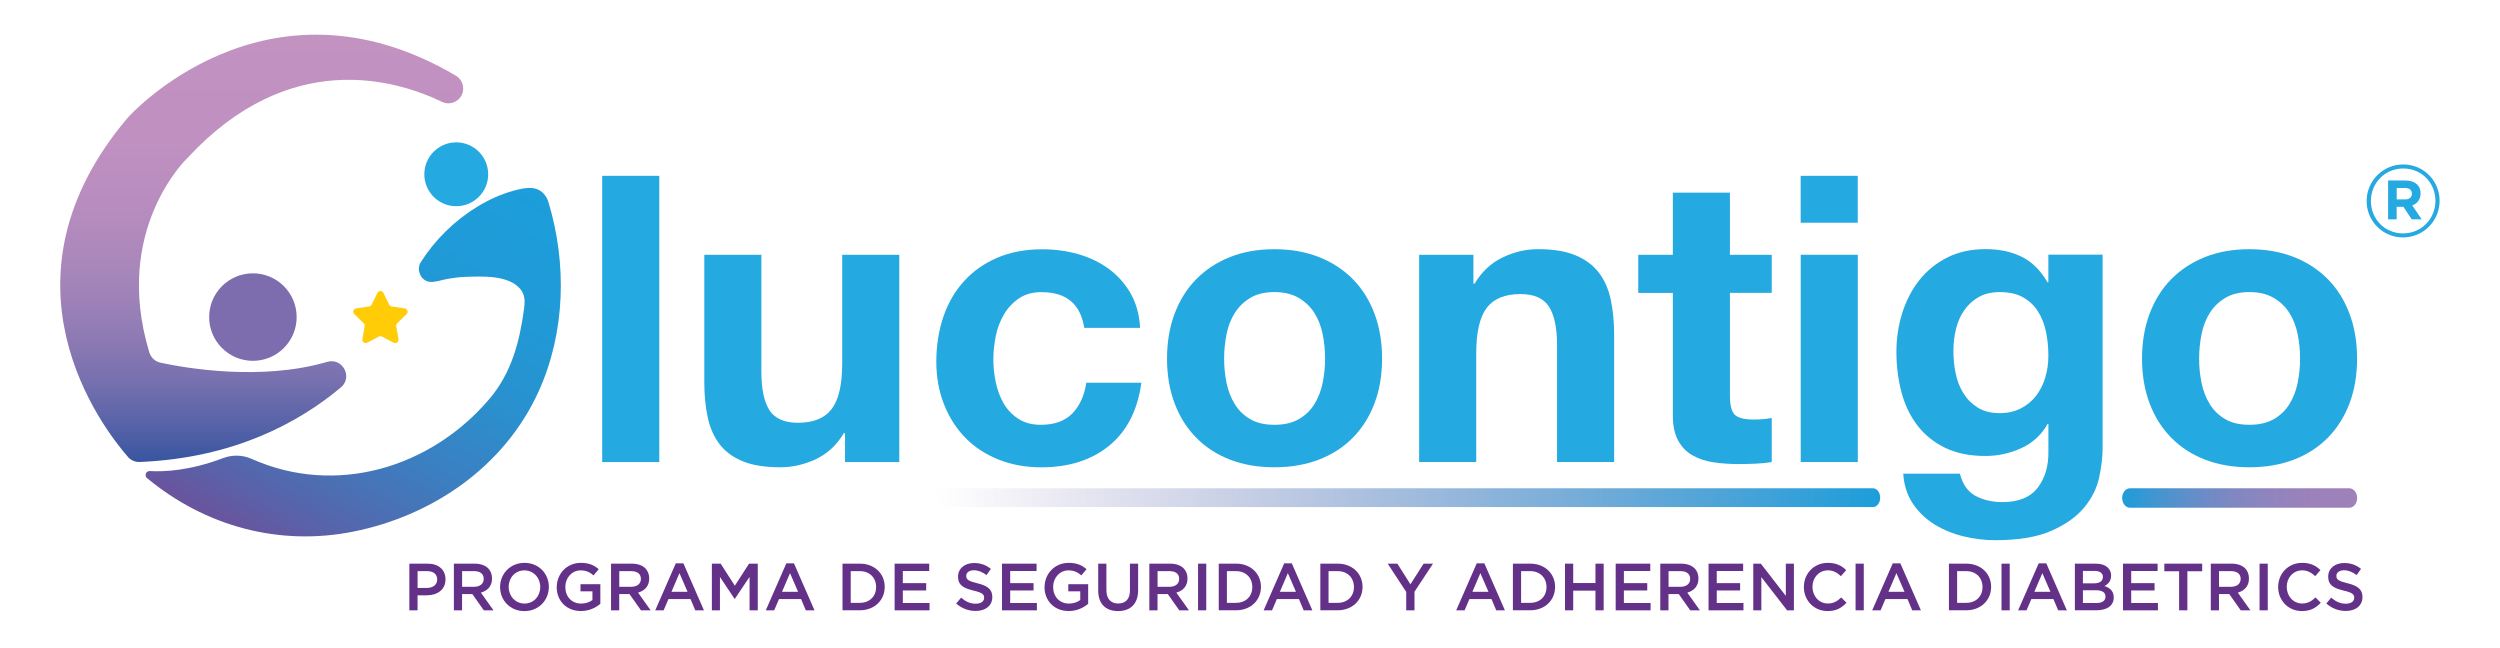 <?xml version="1.0" encoding="UTF-8"?>
<svg id="Capa_1" data-name="Capa 1" xmlns="http://www.w3.org/2000/svg" xmlns:xlink="http://www.w3.org/1999/xlink" viewBox="0 0 628 162.83">
  <defs>
    <style>
      .cls-1 {
        fill: url(#linear-gradient-4);
      }

      .cls-2 {
        fill: url(#linear-gradient-3);
      }

      .cls-3 {
        fill: url(#linear-gradient-2);
      }

      .cls-4 {
        fill: #7d6dae;
      }

      .cls-5 {
        fill: url(#linear-gradient);
      }

      .cls-6 {
        fill: #25a9e1;
      }

      .cls-7 {
        fill: #ffcc07;
      }

      .cls-8 {
        fill: #643188;
      }
    </style>
    <linearGradient id="linear-gradient" x1="65.75" y1="116.07" x2="65.75" y2="8.72" gradientUnits="userSpaceOnUse">
      <stop offset="0" stop-color="#3855a1"/>
      <stop offset=".08" stop-color="#5562a7"/>
      <stop offset=".19" stop-color="#7770af"/>
      <stop offset=".31" stop-color="#927cb5"/>
      <stop offset=".44" stop-color="#a786ba"/>
      <stop offset=".58" stop-color="#b68cbe"/>
      <stop offset=".74" stop-color="#bf90c0"/>
      <stop offset="1" stop-color="#c292c1"/>
    </linearGradient>
    <linearGradient id="linear-gradient-2" x1="65.94" y1="138.45" x2="120.72" y2="39.8" gradientTransform="translate(4.77 -.18) rotate(.95)" gradientUnits="userSpaceOnUse">
      <stop offset="0" stop-color="#6a539d"/>
      <stop offset=".13" stop-color="#5566ac"/>
      <stop offset=".33" stop-color="#3c7ec0"/>
      <stop offset=".54" stop-color="#2a90ce"/>
      <stop offset=".75" stop-color="#1f9ad7"/>
      <stop offset="1" stop-color="#1c9eda"/>
    </linearGradient>
    <linearGradient id="linear-gradient-3" x1="235.19" y1="125.02" x2="472.3" y2="125.02" gradientUnits="userSpaceOnUse">
      <stop offset="0" stop-color="#6a539d" stop-opacity="0"/>
      <stop offset=".09" stop-color="#6259a2" stop-opacity=".09"/>
      <stop offset="1" stop-color="#1c9eda"/>
    </linearGradient>
    <linearGradient id="linear-gradient-4" x1="533.09" y1="125.1" x2="592.11" y2="125.1" gradientUnits="userSpaceOnUse">
      <stop offset="0" stop-color="#1c9eda"/>
      <stop offset="0" stop-color="#1c9dd9"/>
      <stop offset=".15" stop-color="#4495d0"/>
      <stop offset=".31" stop-color="#658dc8"/>
      <stop offset=".47" stop-color="#7f88c1"/>
      <stop offset=".64" stop-color="#9184bd"/>
      <stop offset=".81" stop-color="#9c81ba"/>
      <stop offset="1" stop-color="#a081ba"/>
    </linearGradient>
  </defs>
  <g>
    <g>
      <g>
        <path class="cls-6" d="M165.61,44.17v71.9h-14.34V44.17h14.34Z"/>
        <path class="cls-6" d="M212.27,116.07v-7.25h-.3c-1.82,3.02-4.18,5.2-7.07,6.55-2.9,1.34-5.86,2.01-8.89,2.01-3.84,0-6.99-.5-9.44-1.51-2.46-1.01-4.39-2.43-5.81-4.28-1.41-1.85-2.41-4.09-2.98-6.75-.57-2.65-.86-5.59-.86-8.81v-32.02h14.34v29.4c0,4.3.67,7.5,2.02,9.62,1.35,2.11,3.74,3.17,7.17,3.17,3.9,0,6.73-1.16,8.48-3.47,1.75-2.32,2.63-6.13,2.63-11.43v-27.29h14.34v52.06h-13.63Z"/>
        <path class="cls-6" d="M261.76,73.37c-2.29,0-4.21.52-5.76,1.56-1.55,1.04-2.81,2.38-3.79,4.03-.98,1.65-1.67,3.46-2.07,5.44-.4,1.98-.61,3.95-.61,5.89s.2,3.79.61,5.74c.4,1.95,1.06,3.71,1.97,5.29.91,1.58,2.14,2.87,3.69,3.88,1.55,1.01,3.43,1.51,5.66,1.51,3.43,0,6.08-.96,7.93-2.87,1.85-1.91,3.01-4.48,3.48-7.7h13.84c-.94,6.92-3.64,12.19-8.08,15.81-4.44,3.63-10.13,5.44-17.07,5.44-3.91,0-7.49-.66-10.76-1.96-3.27-1.31-6.04-3.14-8.33-5.49-2.29-2.35-4.07-5.15-5.35-8.41-1.28-3.26-1.92-6.83-1.92-10.72s.59-7.77,1.77-11.23c1.18-3.46,2.91-6.45,5.2-8.96,2.29-2.52,5.08-4.48,8.38-5.89,3.3-1.41,7.07-2.11,11.31-2.11,3.1,0,6.08.4,8.94,1.21,2.86.81,5.42,2.03,7.68,3.68,2.26,1.65,4.09,3.69,5.5,6.14,1.41,2.45,2.22,5.35,2.42,8.71h-14.04c-.94-5.97-4.48-8.96-10.6-8.96Z"/>
        <path class="cls-6" d="M295.08,78.76c1.28-3.39,3.1-6.28,5.45-8.66,2.36-2.38,5.18-4.23,8.48-5.54,3.3-1.31,7-1.96,11.11-1.96s7.83.65,11.16,1.96c3.33,1.31,6.18,3.16,8.53,5.54,2.36,2.38,4.17,5.27,5.45,8.66,1.28,3.39,1.92,7.17,1.92,11.33s-.64,7.92-1.92,11.28c-1.28,3.36-3.1,6.23-5.45,8.61-2.36,2.38-5.2,4.21-8.53,5.49-3.33,1.27-7.05,1.91-11.16,1.91s-7.81-.64-11.11-1.91c-3.3-1.27-6.13-3.1-8.48-5.49-2.36-2.38-4.18-5.25-5.45-8.61-1.28-3.36-1.92-7.11-1.92-11.28s.64-7.94,1.92-11.33ZM308.11,96.18c.4,1.98,1.09,3.76,2.07,5.34.97,1.58,2.27,2.84,3.89,3.78,1.62.94,3.64,1.41,6.06,1.41s4.46-.47,6.11-1.41c1.65-.94,2.96-2.2,3.94-3.78.97-1.58,1.67-3.36,2.07-5.34.4-1.98.61-4.01.61-6.09s-.2-4.13-.61-6.14c-.4-2.01-1.1-3.79-2.07-5.34-.98-1.54-2.29-2.8-3.94-3.78-1.65-.97-3.69-1.46-6.11-1.46s-4.44.49-6.06,1.46c-1.62.97-2.91,2.23-3.89,3.78-.98,1.55-1.67,3.32-2.07,5.34-.4,2.01-.61,4.06-.61,6.14s.2,4.11.61,6.09Z"/>
        <path class="cls-6" d="M370.12,64v7.25h.3c1.82-3.02,4.17-5.22,7.07-6.6,2.89-1.38,5.86-2.06,8.89-2.06,3.84,0,6.98.52,9.44,1.56,2.46,1.04,4.39,2.48,5.81,4.33,1.41,1.85,2.41,4.1,2.98,6.75.57,2.65.86,5.59.86,8.81v32.02h-14.34v-29.4c0-4.3-.67-7.5-2.02-9.62-1.35-2.11-3.74-3.17-7.17-3.17-3.91,0-6.73,1.16-8.48,3.47-1.75,2.32-2.63,6.13-2.63,11.43v27.29h-14.34v-52.06h13.63Z"/>
        <path class="cls-6" d="M445.06,64v9.57h-10.5v25.78c0,2.42.4,4.03,1.21,4.83.81.81,2.42,1.21,4.85,1.21.81,0,1.58-.03,2.32-.1.74-.07,1.45-.17,2.12-.3v11.08c-1.21.2-2.56.34-4.04.4-1.48.07-2.93.1-4.34.1-2.22,0-4.33-.15-6.31-.45-1.99-.3-3.74-.89-5.25-1.76-1.52-.87-2.71-2.11-3.59-3.73-.88-1.61-1.31-3.73-1.31-6.34v-30.71h-8.69v-9.57h8.69v-15.61h14.34v15.61h10.5Z"/>
        <path class="cls-6" d="M452.33,55.95v-11.78h14.34v11.78h-14.34ZM466.68,64v52.06h-14.34v-52.06h14.34Z"/>
        <path class="cls-6" d="M527.32,119.89c-.57,2.68-1.8,5.19-3.69,7.5-1.89,2.32-4.61,4.28-8.18,5.89-3.57,1.61-8.35,2.42-14.34,2.42-2.56,0-5.17-.32-7.83-.96-2.66-.64-5.08-1.63-7.27-2.97-2.19-1.34-4.01-3.07-5.45-5.19-1.45-2.12-2.27-4.65-2.47-7.6h14.24c.67,2.68,1.99,4.55,3.94,5.59,1.95,1.04,4.21,1.56,6.77,1.56,4.04,0,6.98-1.21,8.84-3.63,1.85-2.42,2.74-5.47,2.68-9.16v-6.85h-.2c-1.55,2.75-3.75,4.78-6.62,6.09-2.86,1.31-5.88,1.96-9.04,1.96-3.91,0-7.27-.69-10.1-2.06-2.83-1.38-5.15-3.26-6.97-5.64-1.82-2.38-3.15-5.17-3.99-8.36-.84-3.19-1.26-6.56-1.26-10.12,0-3.36.49-6.6,1.46-9.72.98-3.12,2.41-5.87,4.29-8.26,1.88-2.38,4.22-4.28,7.02-5.69,2.79-1.41,6.01-2.11,9.65-2.11,3.43,0,6.45.64,9.04,1.91,2.59,1.28,4.76,3.42,6.51,6.44h.2v-6.95h13.63v48.74c0,2.08-.29,4.46-.86,7.15ZM507.68,102.57c1.55-.81,2.83-1.88,3.84-3.22,1.01-1.34,1.77-2.87,2.27-4.58.51-1.71.76-3.51.76-5.39,0-2.15-.2-4.18-.61-6.09-.4-1.91-1.08-3.61-2.02-5.09-.94-1.48-2.19-2.65-3.74-3.52-1.55-.87-3.5-1.31-5.86-1.31-2.02,0-3.75.4-5.2,1.21-1.45.81-2.66,1.9-3.64,3.27-.98,1.38-1.68,2.95-2.12,4.73-.44,1.78-.66,3.64-.66,5.59s.18,3.74.56,5.59c.37,1.85,1.01,3.51,1.92,4.98.91,1.48,2.1,2.69,3.59,3.63,1.48.94,3.33,1.41,5.55,1.41,2.02,0,3.8-.4,5.35-1.21Z"/>
        <path class="cls-6" d="M540,78.76c1.28-3.39,3.1-6.28,5.45-8.66,2.36-2.38,5.18-4.23,8.48-5.54,3.3-1.31,7-1.96,11.11-1.96s7.83.65,11.16,1.96c3.33,1.31,6.18,3.16,8.53,5.54,2.36,2.38,4.17,5.27,5.45,8.66,1.28,3.39,1.92,7.17,1.92,11.33s-.64,7.92-1.92,11.28c-1.28,3.36-3.1,6.23-5.45,8.61-2.36,2.38-5.2,4.21-8.53,5.49-3.33,1.27-7.05,1.91-11.16,1.91s-7.81-.64-11.11-1.91c-3.3-1.27-6.13-3.1-8.48-5.49-2.36-2.38-4.18-5.25-5.45-8.61-1.28-3.36-1.92-7.11-1.92-11.28s.64-7.94,1.92-11.33ZM553.03,96.18c.4,1.98,1.09,3.76,2.07,5.34.97,1.58,2.27,2.84,3.89,3.78,1.62.94,3.64,1.41,6.06,1.41s4.46-.47,6.11-1.41c1.65-.94,2.96-2.2,3.94-3.78.97-1.58,1.67-3.36,2.07-5.34.4-1.98.61-4.01.61-6.09s-.2-4.13-.61-6.14c-.4-2.01-1.1-3.79-2.07-5.34-.98-1.54-2.29-2.8-3.94-3.78-1.65-.97-3.69-1.46-6.11-1.46s-4.44.49-6.06,1.46c-1.62.97-2.91,2.23-3.89,3.78-.98,1.55-1.67,3.32-2.07,5.34-.4,2.01-.61,4.06-.61,6.14s.2,4.11.61,6.09Z"/>
      </g>
      <g>
        <path class="cls-7" d="M96.32,73.58l1.45,2.95c.12.25.36.42.64.46l3.25.47c.7.1.97.96.47,1.45l-2.35,2.29c-.2.19-.29.48-.24.75l.56,3.24c.12.69-.61,1.22-1.23.89l-2.91-1.53c-.25-.13-.54-.13-.79,0l-2.91,1.53c-.62.33-1.35-.2-1.23-.89l.56-3.24c.05-.27-.04-.56-.24-.75l-2.35-2.29c-.5-.49-.23-1.34.47-1.45l3.25-.47c.28-.04.51-.21.64-.46l1.45-2.95c.31-.63,1.21-.63,1.52,0Z"/>
        <path class="cls-5" d="M116.36,22.23h0c0,2.75-2.87,4.55-5.35,3.35-11.65-5.63-38.35-13.51-63.87,14.05,0,0-19.02,17.86-9.64,48.86.4,1.31,1.45,2.32,2.79,2.61,6.25,1.35,25.23,4.68,41.9-.2,3.85-1.13,6.52,3.83,3.45,6.41-10.51,8.8-26.89,17.77-50.56,18.74-1.12.05-2.2-.43-2.94-1.27-6.41-7.35-34.84-44.2,0-85.28,0,0,34.5-38.72,82.4-10.47,1.12.66,1.8,1.88,1.8,3.19Z"/>
        <path class="cls-3" d="M37.63,118.33c3.6.21,10.04-.08,18.37-3.24,2.34-.89,4.93-.84,7.21.18,21.18,9.45,45.04,2.25,59.75-15.09,5.55-6.53,7.58-14.38,8.69-22.68.23-1.73.28-3.41-.9-4.84-2.99-3.64-9.68-3.25-13.91-3.11-1.46.05-2.9.25-4.34.49s-3.19.92-4.59.75c-2.3-.28-3.37-3.11-2.2-4.95,3.59-5.65,8.55-10.5,14.27-13.97,2.86-1.74,5.95-3.13,9.19-4.01,2.95-.8,6.19-1.42,8.06,1.67.22.36.39.75.51,1.15,4.71,15.51,4.3,32.79-2.44,47.65-8.54,18.83-26.58,31.25-46.65,35.23-18.63,3.69-37.11-1.37-51.71-13.45-.74-.62-.28-1.83.69-1.78Z"/>
        <circle class="cls-6" cx="114.61" cy="43.78" r="8.02"/>
        <circle class="cls-4" cx="63.53" cy="79.65" r="10.99"/>
      </g>
    </g>
    <path class="cls-2" d="M237,122.65h233.5c1,0,1.8,1.06,1.8,2.36h0c0,1.31-.81,2.36-1.8,2.36h-233.5c-1,0-1.8-1.06-1.8-2.36h0c0-1.31.81-2.36,1.8-2.36Z"/>
    <path class="cls-1" d="M535.07,122.65h55.07c1.09,0,1.98,1.1,1.98,2.45h0c0,1.35-.88,2.45-1.98,2.45h-55.07c-1.09,0-1.98-1.1-1.98-2.45h0c0-1.35.88-2.45,1.98-2.45Z"/>
  </g>
  <g>
    <path class="cls-8" d="M102.84,141.59h4.62c2.73,0,4.45,1.56,4.45,3.92v.03c0,2.63-2.11,4-4.69,4h-2.33v3.77h-2.06v-11.72ZM107.29,147.68c1.56,0,2.53-.87,2.53-2.09v-.03c0-1.37-.99-2.09-2.53-2.09h-2.39v4.22h2.39Z"/>
    <path class="cls-8" d="M114.03,141.59h5.22c1.47,0,2.63.43,3.38,1.17.62.64.97,1.51.97,2.53v.03c0,1.93-1.15,3.08-2.8,3.55l3.16,4.44h-2.43l-2.88-4.08h-2.58v4.08h-2.06v-11.72ZM119.1,147.4c1.47,0,2.41-.77,2.41-1.96v-.03c0-1.26-.9-1.94-2.43-1.94h-3v3.93h3.01Z"/>
    <path class="cls-8" d="M125.62,147.48v-.03c0-3.3,2.54-6.06,6.14-6.06s6.11,2.73,6.11,6.03v.03c0,3.3-2.54,6.06-6.14,6.06s-6.11-2.73-6.11-6.03ZM135.71,147.48v-.03c0-2.28-1.66-4.17-3.98-4.17s-3.95,1.86-3.95,4.13v.03c0,2.28,1.66,4.17,3.98,4.17s3.95-1.86,3.95-4.13Z"/>
    <path class="cls-8" d="M139.86,147.48v-.03c0-3.28,2.51-6.06,6.04-6.06,2.04,0,3.3.57,4.5,1.59l-1.31,1.56c-.9-.77-1.79-1.26-3.28-1.26-2.16,0-3.8,1.89-3.8,4.13v.03c0,2.41,1.59,4.18,3.98,4.18,1.1,0,2.11-.35,2.83-.89v-2.19h-3v-1.79h4.99v4.92c-1.15.99-2.81,1.82-4.89,1.82-3.67,0-6.08-2.61-6.08-6.03Z"/>
    <path class="cls-8" d="M153.51,141.59h5.22c1.47,0,2.63.43,3.38,1.17.62.64.97,1.51.97,2.53v.03c0,1.93-1.15,3.08-2.8,3.55l3.16,4.44h-2.43l-2.88-4.08h-2.58v4.08h-2.06v-11.72ZM158.58,147.4c1.47,0,2.41-.77,2.41-1.96v-.03c0-1.26-.9-1.94-2.43-1.94h-3v3.93h3.01Z"/>
    <path class="cls-8" d="M169.76,141.51h1.91l5.16,11.8h-2.18l-1.19-2.83h-5.54l-1.21,2.83h-2.11l5.16-11.8ZM172.71,148.66l-2.03-4.69-2.01,4.69h4.03Z"/>
    <path class="cls-8" d="M178.84,141.59h2.19l3.56,5.54,3.57-5.54h2.19v11.72h-2.06v-8.4l-3.7,5.52h-.07l-3.67-5.49v8.37h-2.03v-11.72Z"/>
    <path class="cls-8" d="M197.53,141.51h1.91l5.16,11.8h-2.18l-1.19-2.83h-5.54l-1.21,2.83h-2.11l5.16-11.8ZM200.48,148.66l-2.03-4.69-2.01,4.69h4.03Z"/>
    <path class="cls-8" d="M211.64,141.59h4.37c3.68,0,6.23,2.53,6.23,5.82v.03c0,3.3-2.54,5.86-6.23,5.86h-4.37v-11.72ZM216.01,151.43c2.46,0,4.07-1.66,4.07-3.95v-.03c0-2.29-1.61-3.98-4.07-3.98h-2.31v7.97h2.31Z"/>
    <path class="cls-8" d="M224.73,141.59h8.69v1.84h-6.63v3.05h5.87v1.84h-5.87v3.15h6.71v1.84h-8.77v-11.72Z"/>
    <path class="cls-8" d="M240.19,151.6l1.24-1.47c1.12.97,2.24,1.52,3.7,1.52,1.27,0,2.08-.59,2.08-1.47v-.03c0-.84-.47-1.29-2.65-1.79-2.49-.6-3.9-1.34-3.9-3.5v-.03c0-2.01,1.67-3.4,4-3.4,1.71,0,3.06.52,4.25,1.47l-1.1,1.56c-1.05-.79-2.11-1.21-3.18-1.21-1.21,0-1.91.62-1.91,1.39v.03c0,.9.54,1.31,2.78,1.84,2.48.6,3.77,1.49,3.77,3.43v.03c0,2.19-1.72,3.5-4.18,3.5-1.79,0-3.48-.62-4.89-1.87Z"/>
    <path class="cls-8" d="M251.7,141.59h8.69v1.84h-6.63v3.05h5.87v1.84h-5.87v3.15h6.71v1.84h-8.77v-11.72Z"/>
    <path class="cls-8" d="M262.4,147.48v-.03c0-3.28,2.51-6.06,6.04-6.06,2.04,0,3.3.57,4.5,1.59l-1.31,1.56c-.9-.77-1.79-1.26-3.28-1.26-2.16,0-3.8,1.89-3.8,4.13v.03c0,2.41,1.59,4.18,3.98,4.18,1.1,0,2.11-.35,2.83-.89v-2.19h-3v-1.79h4.99v4.92c-1.15.99-2.81,1.82-4.89,1.82-3.67,0-6.08-2.61-6.08-6.03Z"/>
    <path class="cls-8" d="M275.87,148.34v-6.75h2.06v6.66c0,2.18,1.12,3.35,2.96,3.35s2.95-1.1,2.95-3.26v-6.75h2.06v6.65c0,3.5-1.97,5.26-5.04,5.26s-4.99-1.76-4.99-5.16Z"/>
    <path class="cls-8" d="M288.73,141.59h5.22c1.47,0,2.63.43,3.38,1.17.62.64.97,1.51.97,2.53v.03c0,1.93-1.15,3.08-2.8,3.55l3.16,4.44h-2.43l-2.88-4.08h-2.58v4.08h-2.06v-11.72ZM293.8,147.4c1.47,0,2.41-.77,2.41-1.96v-.03c0-1.26-.9-1.94-2.43-1.94h-3v3.93h3.01Z"/>
    <path class="cls-8" d="M300.95,141.59h2.06v11.72h-2.06v-11.72Z"/>
    <path class="cls-8" d="M306.15,141.59h4.37c3.68,0,6.23,2.53,6.23,5.82v.03c0,3.3-2.54,5.86-6.23,5.86h-4.37v-11.72ZM310.51,151.43c2.46,0,4.07-1.66,4.07-3.95v-.03c0-2.29-1.61-3.98-4.07-3.98h-2.31v7.97h2.31Z"/>
    <path class="cls-8" d="M322.59,141.51h1.91l5.16,11.8h-2.18l-1.19-2.83h-5.54l-1.21,2.83h-2.11l5.16-11.8ZM325.54,148.66l-2.03-4.69-2.01,4.69h4.03Z"/>
    <path class="cls-8" d="M331.67,141.59h4.37c3.68,0,6.23,2.53,6.23,5.82v.03c0,3.3-2.54,5.86-6.23,5.86h-4.37v-11.72ZM336.04,151.43c2.46,0,4.07-1.66,4.07-3.95v-.03c0-2.29-1.61-3.98-4.07-3.98h-2.31v7.97h2.31Z"/>
    <path class="cls-8" d="M353.24,148.69l-4.65-7.1h2.43l3.28,5.19,3.31-5.19h2.36l-4.65,7.05v4.67h-2.08v-4.62Z"/>
    <path class="cls-8" d="M370.96,141.51h1.91l5.16,11.8h-2.18l-1.19-2.83h-5.54l-1.21,2.83h-2.11l5.16-11.8ZM373.9,148.66l-2.03-4.69-2.01,4.69h4.03Z"/>
    <path class="cls-8" d="M380.04,141.59h4.37c3.68,0,6.23,2.53,6.23,5.82v.03c0,3.3-2.54,5.86-6.23,5.86h-4.37v-11.72ZM384.41,151.43c2.46,0,4.07-1.66,4.07-3.95v-.03c0-2.29-1.61-3.98-4.07-3.98h-2.31v7.97h2.31Z"/>
    <path class="cls-8" d="M393.13,141.59h2.06v4.87h5.59v-4.87h2.06v11.72h-2.06v-4.94h-5.59v4.94h-2.06v-11.72Z"/>
    <path class="cls-8" d="M405.86,141.59h8.69v1.84h-6.63v3.05h5.87v1.84h-5.87v3.15h6.71v1.84h-8.77v-11.72Z"/>
    <path class="cls-8" d="M417.08,141.59h5.22c1.47,0,2.63.43,3.38,1.17.62.64.97,1.51.97,2.53v.03c0,1.93-1.15,3.08-2.8,3.55l3.16,4.44h-2.43l-2.88-4.08h-2.58v4.08h-2.06v-11.72ZM422.16,147.4c1.47,0,2.41-.77,2.41-1.96v-.03c0-1.26-.9-1.94-2.43-1.94h-3v3.93h3.01Z"/>
    <path class="cls-8" d="M429.19,141.59h8.69v1.84h-6.63v3.05h5.87v1.84h-5.87v3.15h6.71v1.84h-8.77v-11.72Z"/>
    <path class="cls-8" d="M440.41,141.59h1.91l6.28,8.1v-8.1h2.03v11.72h-1.72l-6.46-8.34v8.34h-2.03v-11.72Z"/>
    <path class="cls-8" d="M453.13,147.48v-.03c0-3.33,2.49-6.06,6.04-6.06,2.16,0,3.46.75,4.59,1.82l-1.32,1.52c-.94-.87-1.94-1.46-3.28-1.46-2.24,0-3.87,1.84-3.87,4.13v.03c0,2.29,1.62,4.17,3.87,4.17,1.44,0,2.36-.59,3.36-1.52l1.32,1.34c-1.22,1.27-2.56,2.08-4.75,2.08-3.41,0-5.96-2.66-5.96-6.03Z"/>
    <path class="cls-8" d="M466.12,141.59h2.06v11.72h-2.06v-11.72Z"/>
    <path class="cls-8" d="M475.46,141.51h1.91l5.16,11.8h-2.18l-1.19-2.83h-5.54l-1.21,2.83h-2.11l5.16-11.8ZM478.41,148.66l-2.03-4.69-2.01,4.69h4.03Z"/>
    <path class="cls-8" d="M489.57,141.59h4.37c3.68,0,6.23,2.53,6.23,5.82v.03c0,3.3-2.54,5.86-6.23,5.86h-4.37v-11.72ZM493.94,151.43c2.46,0,4.07-1.66,4.07-3.95v-.03c0-2.29-1.61-3.98-4.07-3.98h-2.31v7.97h2.31Z"/>
    <path class="cls-8" d="M502.78,141.59h2.06v11.72h-2.06v-11.72Z"/>
    <path class="cls-8" d="M512.12,141.51h1.91l5.16,11.8h-2.18l-1.19-2.83h-5.54l-1.21,2.83h-2.11l5.16-11.8ZM515.07,148.66l-2.03-4.69-2.01,4.69h4.03Z"/>
    <path class="cls-8" d="M521.2,141.59h5.26c1.34,0,2.39.37,3.06,1.04.52.52.79,1.15.79,1.94v.03c0,1.41-.8,2.16-1.67,2.61,1.37.47,2.33,1.26,2.33,2.85v.03c0,2.09-1.72,3.21-4.34,3.21h-5.42v-11.72ZM526.04,146.53c1.32,0,2.21-.52,2.21-1.59v-.03c0-.92-.74-1.49-2.06-1.49h-2.96v3.11h2.81ZM526.64,151.48c1.41,0,2.26-.55,2.26-1.61v-.03c0-.99-.79-1.57-2.41-1.57h-3.26v3.21h3.41Z"/>
    <path class="cls-8" d="M533.3,141.59h8.69v1.84h-6.63v3.05h5.87v1.84h-5.87v3.15h6.71v1.84h-8.77v-11.72Z"/>
    <path class="cls-8" d="M547.4,143.5h-3.72v-1.91h9.51v1.91h-3.72v9.81h-2.08v-9.81Z"/>
    <path class="cls-8" d="M555.37,141.59h5.22c1.47,0,2.63.43,3.38,1.17.62.64.97,1.51.97,2.53v.03c0,1.93-1.15,3.08-2.8,3.55l3.16,4.44h-2.43l-2.88-4.08h-2.58v4.08h-2.06v-11.72ZM560.44,147.4c1.47,0,2.41-.77,2.41-1.96v-.03c0-1.26-.9-1.94-2.43-1.94h-3v3.93h3.01Z"/>
    <path class="cls-8" d="M567.6,141.59h2.06v11.72h-2.06v-11.72Z"/>
    <path class="cls-8" d="M572.27,147.48v-.03c0-3.33,2.49-6.06,6.04-6.06,2.16,0,3.46.75,4.59,1.82l-1.32,1.52c-.94-.87-1.94-1.46-3.28-1.46-2.24,0-3.87,1.84-3.87,4.13v.03c0,2.29,1.62,4.17,3.87,4.17,1.44,0,2.36-.59,3.36-1.52l1.32,1.34c-1.22,1.27-2.56,2.08-4.75,2.08-3.41,0-5.96-2.66-5.96-6.03Z"/>
    <path class="cls-8" d="M584.36,151.6l1.24-1.47c1.12.97,2.24,1.52,3.7,1.52,1.27,0,2.08-.59,2.08-1.47v-.03c0-.84-.47-1.29-2.64-1.79-2.49-.6-3.9-1.34-3.9-3.5v-.03c0-2.01,1.67-3.4,4-3.4,1.71,0,3.06.52,4.25,1.47l-1.1,1.56c-1.05-.79-2.11-1.21-3.18-1.21-1.21,0-1.91.62-1.91,1.39v.03c0,.9.54,1.31,2.78,1.84,2.48.6,3.77,1.49,3.77,3.43v.03c0,2.19-1.72,3.5-4.18,3.5-1.79,0-3.48-.62-4.89-1.87Z"/>
  </g>
  <path class="cls-6" d="M603.64,59.64c-5.14,0-9.14-4.13-9.14-9.14s4.05-9.19,9.19-9.19,9.14,4.13,9.14,9.14-4.05,9.19-9.19,9.19ZM603.7,42.32c-4.63,0-8.13,3.67-8.13,8.18s3.47,8.13,8.08,8.13,8.13-3.67,8.13-8.18-3.47-8.13-8.08-8.13ZM605.95,51.59l2.38,3.5h-2.51l-2.08-3.14h-1.7v3.14h-2.15v-9.75h4.33c2.33,0,3.83,1.19,3.83,3.22,0,1.6-.86,2.58-2.1,3.04ZM604.15,47.23h-2.1v2.86h2.15c1.09,0,1.67-.58,1.67-1.42,0-.96-.66-1.44-1.72-1.44Z"/>
</svg>
